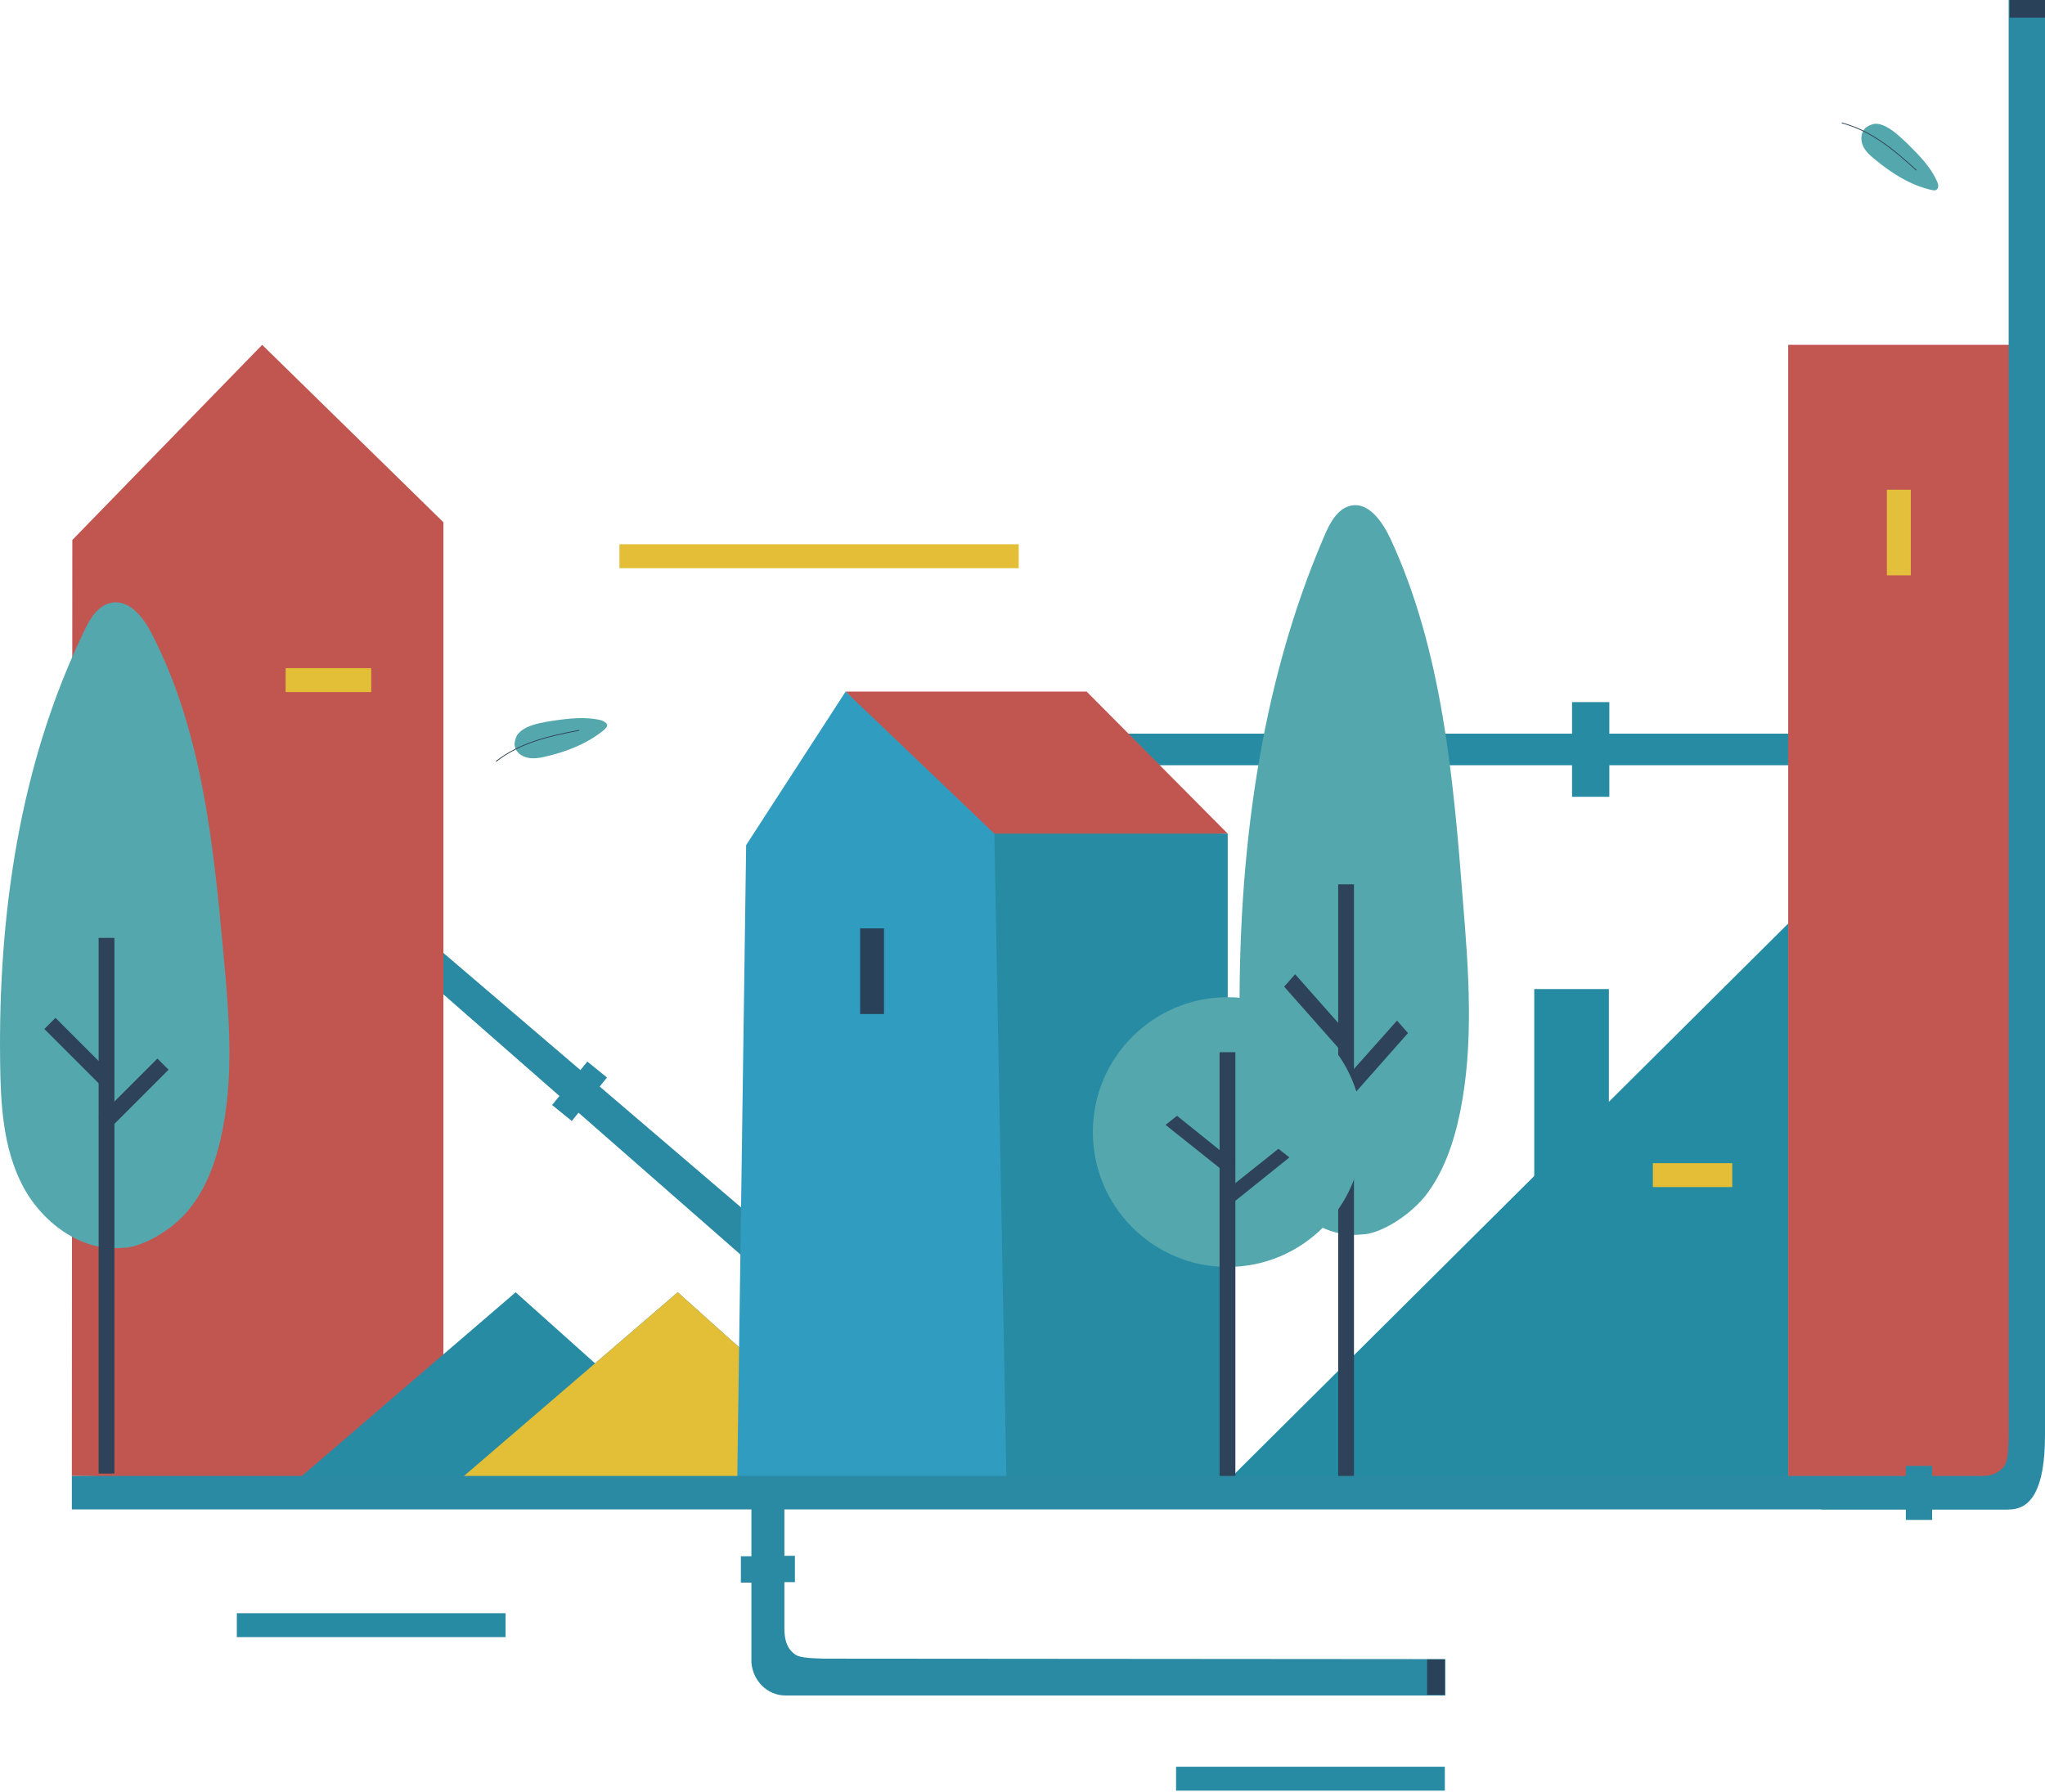 <svg width="631" height="553" viewBox="0 0 631 553" fill="none" xmlns="http://www.w3.org/2000/svg">
<path d="M445.813 545.209H362.884V552.589H445.813V545.209Z" fill="#288BA4"/>
<path d="M156.006 497.832H73.078V505.212H156.006V497.832Z" fill="#288BA4"/>
<path d="M575.518 39.555C574.19 40.883 574.042 43.097 574.78 44.868C575.518 46.639 576.993 47.968 578.469 49.149C583.633 53.429 589.388 57.119 595.881 58.594C596.471 58.742 597.209 58.89 597.651 58.447C598.242 57.857 598.094 56.971 597.799 56.233C595.881 51.658 592.192 47.968 588.65 44.426C586.585 42.507 584.519 40.441 582.01 39.112C580.83 38.522 579.649 38.079 578.321 38.227C577.288 38.374 575.96 39.112 575.518 39.555Z" fill="#54A8AD"/>
<path d="M591.306 52.543C584.224 46.049 577.288 40.293 568.287 37.931" stroke="#314359" stroke-width="0.25" stroke-miterlimit="10"/>
<path d="M158.81 230.098C159.105 232.017 160.728 233.345 162.646 233.788C164.565 234.23 166.483 233.935 168.254 233.493C174.746 232.017 181.239 229.507 186.403 225.227C186.846 224.784 187.436 224.342 187.289 223.751C187.289 223.013 186.256 222.571 185.518 222.275C180.649 221.095 175.631 221.685 170.614 222.423C167.811 222.866 165.007 223.309 162.499 224.489C161.318 225.08 160.285 225.818 159.547 226.851C158.957 228.032 158.662 229.36 158.81 230.098Z" fill="#54A8AD"/>
<path d="M178.73 225.375C169.286 227.146 160.433 229.212 153.055 234.968" stroke="#314359" stroke-width="0.25" stroke-miterlimit="10"/>
<path d="M314.337 167.961H191.125V175.341H314.337V167.961Z" fill="#E3BE36"/>
<path d="M187.3 332.515L181.223 327.591L170.356 341.011L176.434 345.934L187.3 332.515Z" fill="#2B8AA3"/>
<path d="M119.116 291.349L230.819 389.203H248.083L120.149 279.837L110.558 283.231L119.116 291.349Z" fill="#2B8AA3"/>
<path d="M631 226.408H310.648V236.149H631V226.408Z" fill="#288BA4"/>
<path d="M496.573 216.667H485.064V245.89H496.573V216.667Z" fill="#288BA4"/>
<path d="M620.081 106.415H551.76V460.048H620.081V106.415Z" fill="#C25651"/>
<path d="M378.821 456.949H551.761V285.003L378.821 456.949Z" fill="#248BA3"/>
<path d="M496.426 305.223H473.406V363.817H496.426V305.223Z" fill="#248BA3"/>
<path d="M534.496 358.947H510.001V366.326H534.496V358.947Z" fill="#E3BE36"/>
<path d="M22.317 166.633L80.898 106.415L136.823 161.172V456.949L22.17 455.473L22.317 166.633Z" fill="#C15651"/>
<path d="M37.811 385.071C24.973 386.399 12.726 377.101 6.823 365.588C0.921 354.076 0.183 340.645 0.036 327.657C-0.555 282.051 6.086 235.706 26.006 194.676C27.777 190.838 30.285 186.705 34.565 185.968C39.877 185.082 44.156 190.395 46.664 195.266C62.306 225.375 65.847 260.354 68.946 294.301C70.717 313.488 72.34 332.97 68.061 351.567C66.142 359.98 62.896 368.245 57.141 374.592C51.386 380.938 42.385 385.218 37.811 385.071Z" fill="#54A8AD"/>
<path d="M35.302 289.43H30.433V454.735H35.302V289.43Z" fill="#2E4359"/>
<path d="M48.569 326.666L30.414 344.825L33.858 348.269L52.013 330.11L48.569 326.666Z" fill="#2E4359"/>
<path d="M13.684 317.546L31.839 335.705L35.282 332.261L17.127 314.102L13.684 317.546Z" fill="#2E4359"/>
<path d="M420.285 380.938C407.447 382.414 395.2 371.935 389.298 358.947C383.395 345.811 382.657 330.756 382.51 315.997C381.92 264.487 388.56 212.091 408.48 165.747C410.251 161.467 412.76 156.744 417.039 156.006C422.351 154.973 426.63 161.024 429.139 166.485C444.928 200.579 448.469 239.987 451.42 278.361C453.191 299.909 454.814 322.048 450.535 343.154C448.617 352.6 445.37 362.046 439.615 369.278C433.713 376.363 424.859 380.938 420.285 380.938Z" fill="#54A8AD"/>
<path d="M417.777 272.9H412.907V459.605H417.777V272.9Z" fill="#2E4359"/>
<path d="M416.301 339.317L412.907 335.332L431.057 314.964L434.451 318.801L416.301 339.317Z" fill="#2E4359"/>
<path d="M417.777 321.163L414.383 325L396.233 304.485L399.627 300.647L417.777 321.163Z" fill="#2E4359"/>
<path d="M254.281 511.853C251.772 511.706 247.05 511.853 245.28 510.525C242.623 508.606 242.033 505.654 242.033 502.555V488.238H245.28V480.121H242.033V331.494H231.852V480.268H228.605V488.386H231.852V513.034C232.294 518.79 236.869 523.218 242.328 523.218H445.96V512.001L254.281 511.853Z" fill="#2B8AA3"/>
<path d="M114.542 206.188H88.129V213.567H114.542V206.188Z" fill="#E3BE37"/>
<path d="M378.821 257.255L335.291 213.42H260.921L306.664 261.092L378.821 257.255Z" fill="#C15651"/>
<path d="M87.834 460.048L159.105 398.797L227.572 460.048H87.834Z" fill="#288BA4"/>
<path d="M137.856 460.048L209.127 398.797L234.95 421.969L277.595 460.048H137.856Z" fill="#288BA4"/>
<path d="M137.856 460.048L209.127 398.797L234.95 421.969L277.595 460.048H137.856Z" fill="#E3BE37"/>
<path d="M378.821 257.255H295.745V460.639H378.821V257.255Z" fill="#288BA4"/>
<path d="M619.785 0V443.37C619.638 445.879 619.785 450.602 618.457 452.373C616.539 455.03 613.588 455.62 610.489 455.62H596.176V452.373H588.06V455.62H561.942V465.804H588.06V469.051H596.176V465.804H619.785H620.671C626.426 465.362 631 460.048 631 442.927V0H619.785Z" fill="#2B8AA3"/>
<path d="M631 0H620.081V5.461H631V0Z" fill="#294259"/>
<path d="M440.351 512.09V523.012H445.811V512.09H440.351Z" fill="#294259"/>
<path d="M260.921 213.42L230.228 260.797L227.425 460.786L310.648 462.557L306.812 257.255L260.921 213.42Z" fill="#309CBF"/>
<path d="M265.393 286.504V312.923H272.771V286.504H265.393Z" fill="#294259"/>
<path d="M582.214 151.131V177.55H589.592V151.131H582.214Z" fill="#E3BF3B"/>
<path d="M378.821 390.975C401.802 390.975 420.433 372.34 420.433 349.353C420.433 326.366 401.802 307.732 378.821 307.732C355.839 307.732 337.209 326.366 337.209 349.353C337.209 372.34 355.839 390.975 378.821 390.975Z" fill="#54A8AD"/>
<path d="M381.182 324.705H376.312V456.949H381.182V324.705Z" fill="#2E4359"/>
<path d="M379.854 371.64L376.312 368.983L394.462 354.519L397.856 357.176L379.854 371.64Z" fill="#2E4359"/>
<path d="M381.182 358.799L377.788 361.603L359.638 347.139L363.18 344.335L381.182 358.799Z" fill="#2E4359"/>
<path d="M619.785 455.473H22.17V465.804H619.785V455.473Z" fill="#2B8AA3"/>
</svg>
